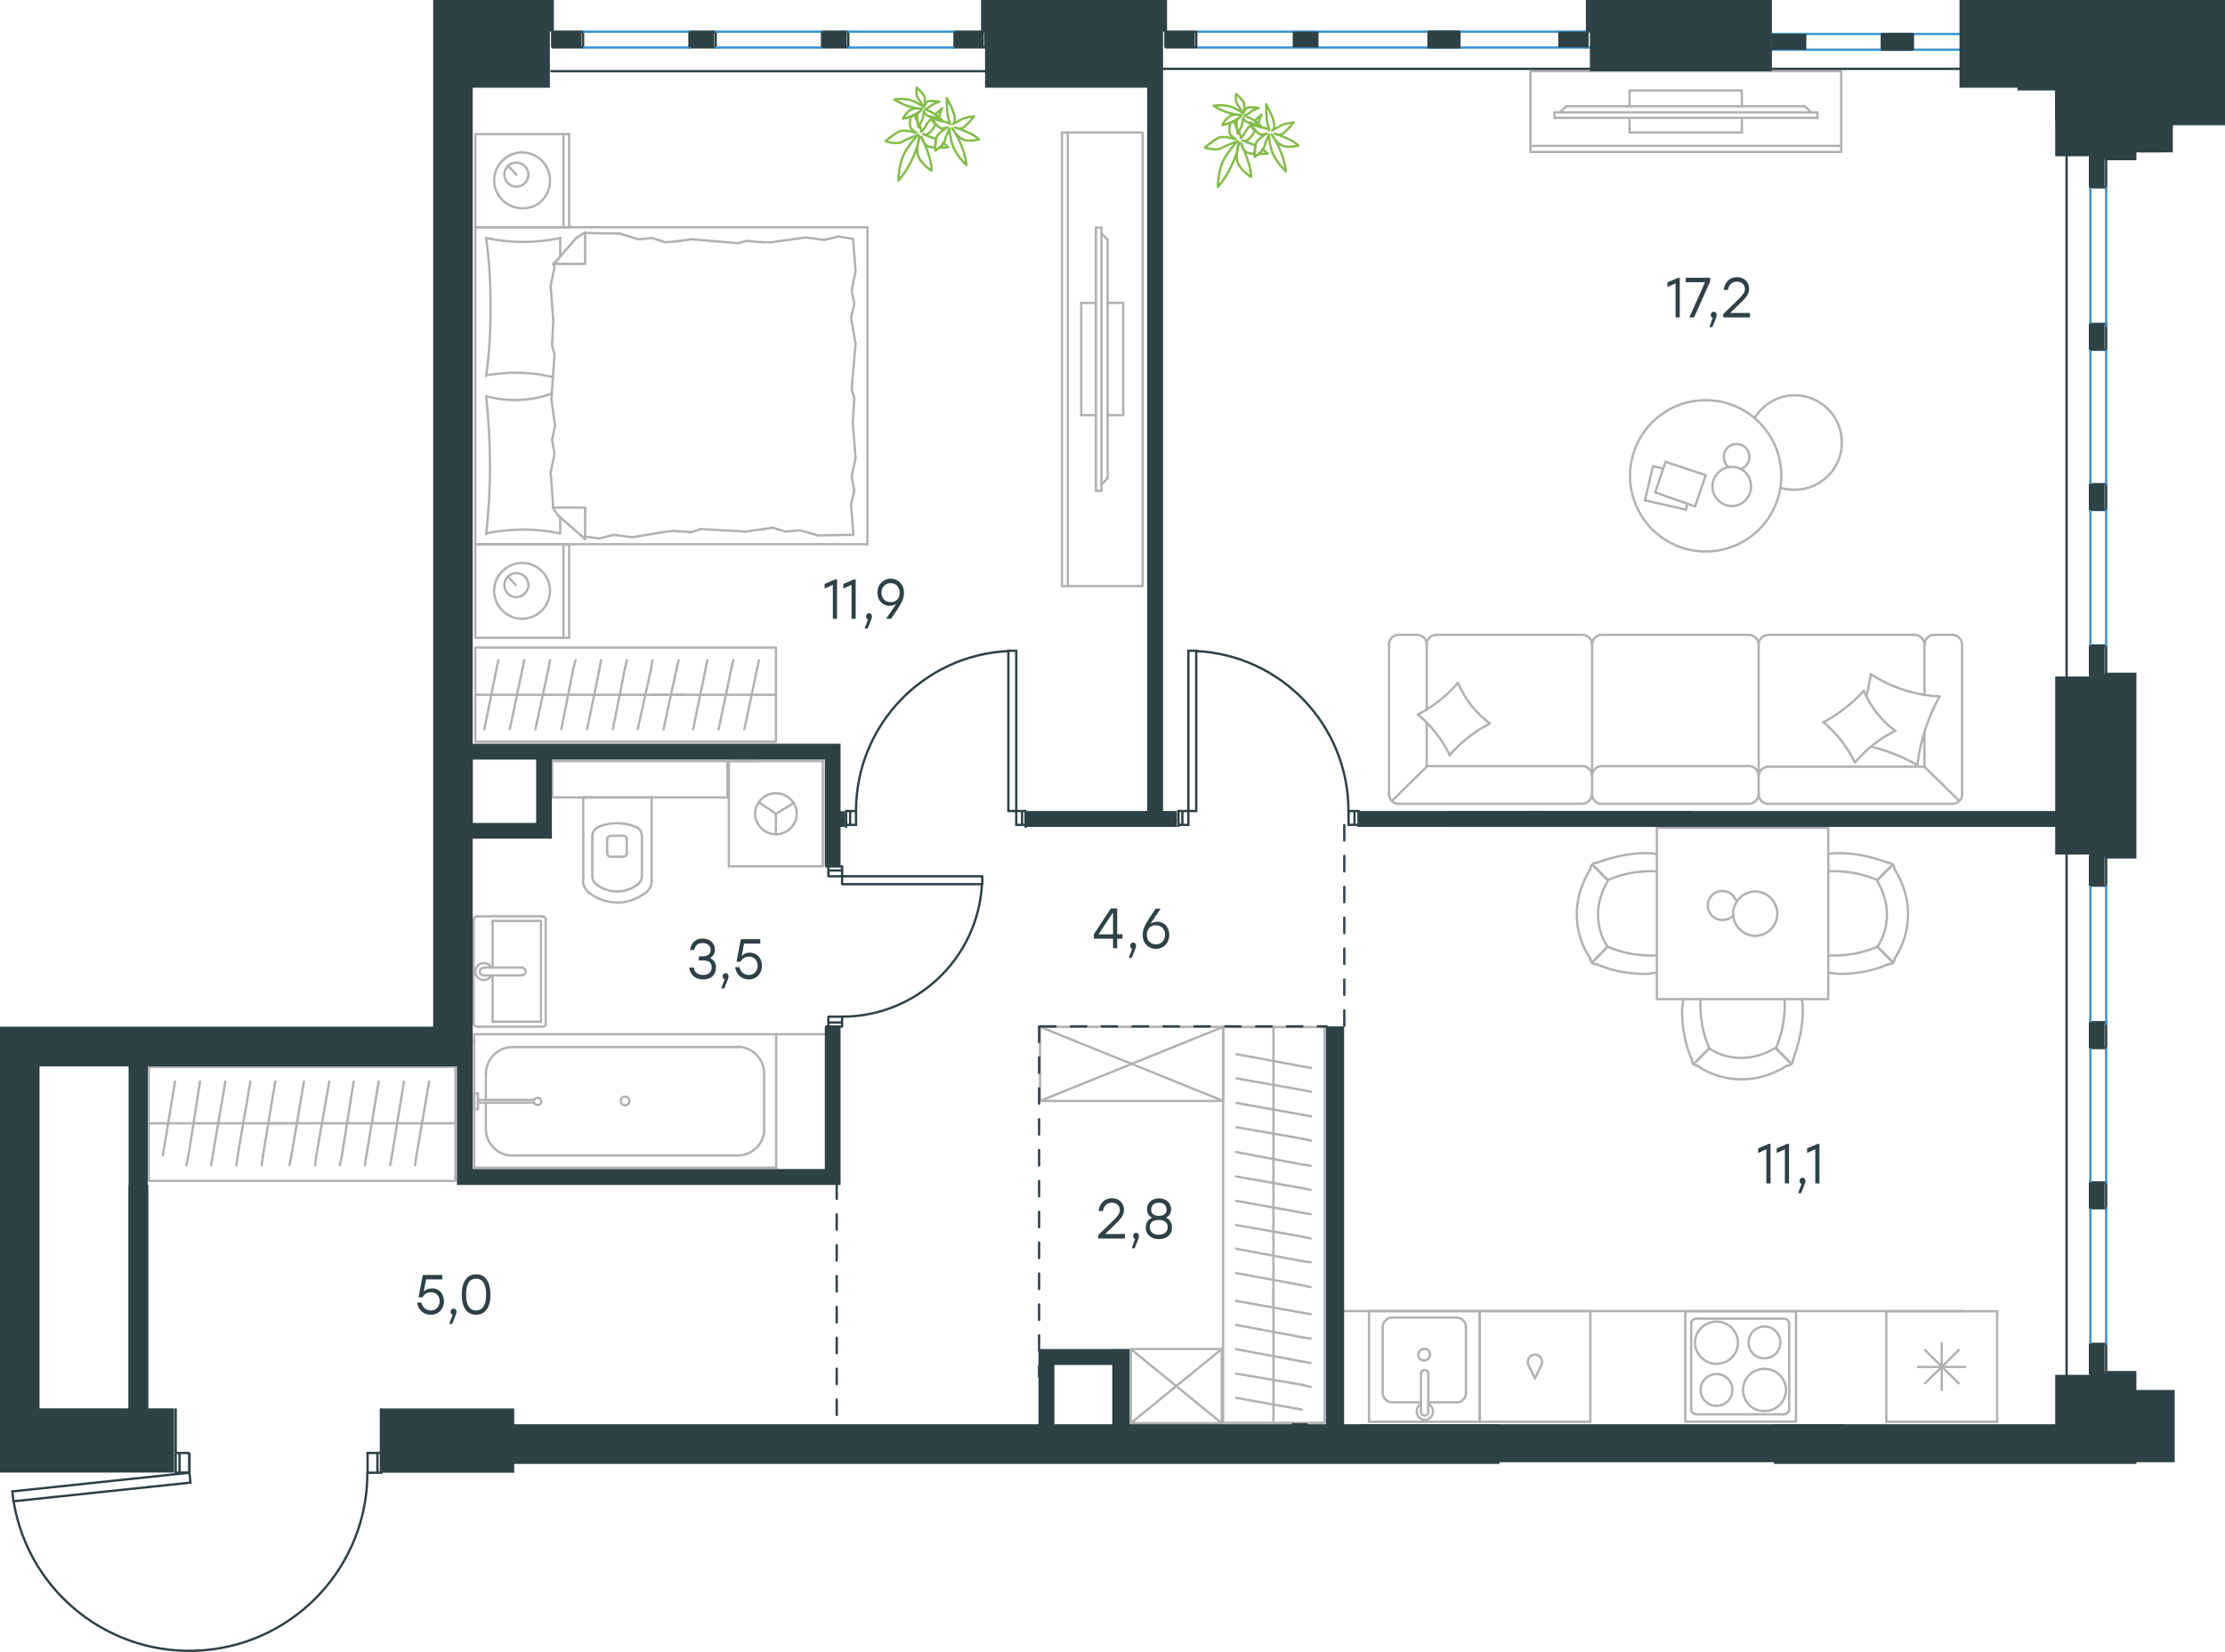 <?xml version="1.0" encoding="utf-8"?>
<!-- Generator: Adobe Illustrator 26.5.0, SVG Export Plug-In . SVG Version: 6.00 Build 0)  -->
<svg version="1.1" id="Слой_1" xmlns="http://www.w3.org/2000/svg" xmlns:xlink="http://www.w3.org/1999/xlink" x="0px" y="0px"
	 viewBox="0 0 1441.3 1070" style="enable-background:new 0 0 1441.3 1070;" xml:space="preserve">
<style type="text/css">
	.st0{fill:none;stroke:#3C93D0;stroke-width:1.5;stroke-linecap:round;stroke-linejoin:round;stroke-miterlimit:22.926;}
	.st1{fill:none;stroke:#2D4146;stroke-width:1.5;stroke-linecap:round;stroke-linejoin:round;stroke-miterlimit:22.926;}
	.st2{fill-rule:evenodd;clip-rule:evenodd;fill:#2D4146;}
	.st3{fill:none;stroke:#B2B1B0;stroke-width:1.5;stroke-linecap:round;stroke-linejoin:round;stroke-miterlimit:22.926;}
	.st4{fill:none;stroke:#84BC4A;stroke-width:1.5;stroke-linecap:round;stroke-linejoin:round;stroke-miterlimit:22.926;}
	.st5{fill:none;stroke:#2D4146;stroke-width:1.5;stroke-miterlimit:10;}
	.st6{enable-background:new    ;}
	.st7{fill:#2D4146;}
	
		.st8{fill:none;stroke:#2D4247;stroke-width:1.5;stroke-linecap:round;stroke-linejoin:round;stroke-miterlimit:22.926;stroke-dasharray:10;}
</style>
<path class="st0" d="M1371.7,22h-328.4 M1371.7,32.2h-328.4"/>
<rect x="1219.2" y="22" class="st1" width="19.7" height="10.2"/>
<rect x="1218.3" y="22" class="st2" width="21.5" height="10.2"/>
<g>
	<g>
		<line class="st3" x1="307.9" y1="147.2" x2="307.9" y2="86.9"/>
		<line class="st3" x1="368.7" y1="86.9" x2="368.7" y2="147.2"/>
		<line class="st3" x1="368.7" y1="147.2" x2="307.9" y2="147.2"/>
		<line class="st3" x1="307.9" y1="86.9" x2="368.7" y2="86.9"/>
		<line class="st3" x1="334.5" y1="113.1" x2="328.9" y2="107.3"/>
		<line class="st3" x1="365" y1="86.9" x2="365" y2="147.2"/>
		<path class="st3" d="M356.3,116.8c0-9.9-8.2-18.1-18.1-18.1s-18.1,8.2-18.1,18.1s8.2,18.1,18.1,18.1
			C348.5,135.3,356.3,127.1,356.3,116.8z"/>
		<path class="st3" d="M342.3,113.1c0-4.5-3.7-7.8-7.8-7.8c-4.5,0-7.8,3.7-7.8,7.8c0,4.5,3.7,7.8,7.8,7.8S342.3,117.6,342.3,113.1z"
			/>
		<line class="st3" x1="307.9" y1="352.5" x2="307.9" y2="147.2"/>
		<line class="st3" x1="362.9" y1="335.2" x2="362.9" y2="345.5"/>
		<line class="st3" x1="358.4" y1="170.9" x2="379" y2="170.9"/>
		<line class="st3" x1="362.9" y1="166.4" x2="358.4" y2="170.9"/>
		<line class="st3" x1="561.9" y1="352.5" x2="307.9" y2="352.5"/>
		<line class="st3" x1="379" y1="150.5" x2="379" y2="170.9"/>
		<line class="st3" x1="307.9" y1="147.2" x2="561.9" y2="147.2"/>
		<line class="st3" x1="379" y1="349.2" x2="361.7" y2="334"/>
		<line class="st3" x1="361.7" y1="334" x2="358" y2="328.8"/>
		<line class="st3" x1="362.9" y1="154.2" x2="362.9" y2="166"/>
		<line class="st3" x1="358.4" y1="328.8" x2="379" y2="328.8"/>
		<line class="st3" x1="358.4" y1="171.3" x2="373.2" y2="154.2"/>
		<line class="st3" x1="373.2" y1="154.2" x2="379" y2="150.5"/>
		<line class="st3" x1="379" y1="349.2" x2="379" y2="328.8"/>
		<line class="st3" x1="553.4" y1="257.8" x2="552.4" y2="273.7"/>
		<line class="st3" x1="551.3" y1="205.6" x2="554.2" y2="222.5"/>
		<line class="st3" x1="551.7" y1="187.8" x2="553.4" y2="196.8"/>
		<line class="st3" x1="553.4" y1="196.8" x2="551.3" y2="205.6"/>
		<line class="st3" x1="551.7" y1="252.1" x2="553.4" y2="257.8"/>
		<line class="st3" x1="554.2" y1="222.5" x2="551.7" y2="252.1"/>
		<line class="st3" x1="552.6" y1="154.6" x2="554.2" y2="175.8"/>
		<line class="st3" x1="554.2" y1="175.8" x2="551.7" y2="187.8"/>
		<line class="st3" x1="551.3" y1="326.6" x2="552.8" y2="346.4"/>
		<line class="st3" x1="551.7" y1="308.7" x2="553.4" y2="317.7"/>
		<line class="st3" x1="553.4" y1="317.7" x2="551.3" y2="326.6"/>
		<line class="st3" x1="552.4" y1="273.7" x2="554.2" y2="296.7"/>
		<line class="st3" x1="554.2" y1="296.7" x2="551.7" y2="308.7"/>
		<line class="st3" x1="561.9" y1="352.5" x2="561.9" y2="147.2"/>
		<path class="st3" d="M314.9,256.6c1.6,14.8,2.5,29.6,2.5,44.7c0,14.8-0.8,30-2.5,44.7"/>
		<path class="st3" d="M357.5,254.9c-8.2,2.9-15.4,4.2-24.2,4.2c-6.2,0-12.3-0.8-18.1-2.5"/>
		<path class="st3" d="M314.9,345.5c7.8-1.6,16-2.5,23.9-2.5c8.2,0,16,0.8,23.9,2.5"/>
		<path class="st3" d="M314.9,243c6.2-0.8,12.3-1.6,18.1-1.6c8.6,0,16.9,0.8,25.1,2.9"/>
		<line class="st3" x1="431" y1="156.9" x2="436.7" y2="156.5"/>
		<line class="st3" x1="413.5" y1="155" x2="422.4" y2="154.2"/>
		<line class="st3" x1="422.4" y1="154.2" x2="431" y2="156.9"/>
		<line class="st3" x1="379" y1="150.9" x2="401.6" y2="151.3"/>
		<line class="st3" x1="401.6" y1="151.3" x2="413.5" y2="155"/>
		<line class="st3" x1="483.5" y1="156.1" x2="494.6" y2="156.9"/>
		<line class="st3" x1="436.7" y1="156.5" x2="448.3" y2="155"/>
		<line class="st3" x1="477.9" y1="157.5" x2="483.5" y2="156.1"/>
		<line class="st3" x1="448.3" y1="155" x2="477.9" y2="157.5"/>
		<line class="st3" x1="494.6" y1="156.9" x2="499.6" y2="156.9"/>
		<line class="st3" x1="534.1" y1="155.4" x2="543.1" y2="153.2"/>
		<line class="st3" x1="543.1" y1="153.2" x2="552" y2="154.6"/>
		<line class="st3" x1="499.6" y1="156.9" x2="522.2" y2="153.8"/>
		<line class="st3" x1="522.2" y1="153.8" x2="534.1" y2="155.4"/>
		<line class="st3" x1="500.4" y1="341.8" x2="494.6" y2="342.7"/>
		<line class="st3" x1="518.1" y1="343.5" x2="509" y2="344.3"/>
		<line class="st3" x1="509" y1="344.3" x2="500.4" y2="341.8"/>
		<line class="st3" x1="552.8" y1="346.4" x2="530" y2="346.8"/>
		<line class="st3" x1="530" y1="346.8" x2="518.1" y2="343.5"/>
		<line class="st3" x1="447.9" y1="344.7" x2="436.7" y2="343.9"/>
		<line class="st3" x1="494.6" y1="342.7" x2="483.2" y2="344.3"/>
		<line class="st3" x1="453.6" y1="342.7" x2="447.9" y2="344.7"/>
		<line class="st3" x1="483.2" y1="344.3" x2="453.6" y2="342.7"/>
		<line class="st3" x1="436.7" y1="343.9" x2="431.8" y2="344.3"/>
		<line class="st3" x1="379.4" y1="347.6" x2="378.5" y2="347.6"/>
		<line class="st3" x1="397.5" y1="346.4" x2="388.4" y2="348.8"/>
		<line class="st3" x1="388.4" y1="348.8" x2="379.4" y2="347.6"/>
		<line class="st3" x1="431.8" y1="344.3" x2="409.4" y2="348"/>
		<line class="st3" x1="409.4" y1="348" x2="397.5" y2="346.4"/>
		<path class="st3" d="M314.9,154.2c2.1,14.8,2.9,29.6,2.9,44.7c0,14.8-0.8,30-2.9,44.7"/>
		<path class="st3" d="M362.9,154.2c-7.8,1.6-16,2.5-23.9,2.5c-8.2,0-16-0.8-23.9-2.5"/>
		<line class="st3" x1="357.6" y1="223.7" x2="358.4" y2="207.7"/>
		<line class="st3" x1="359.6" y1="275.8" x2="357.2" y2="258.9"/>
		<line class="st3" x1="359.2" y1="293.9" x2="357.6" y2="284.8"/>
		<line class="st3" x1="357.6" y1="284.8" x2="359.6" y2="275.8"/>
		<line class="st3" x1="359.2" y1="229.5" x2="357.6" y2="223.7"/>
		<line class="st3" x1="357.2" y1="258.9" x2="359.2" y2="229.5"/>
		<line class="st3" x1="358.4" y1="328.8" x2="356.7" y2="306.2"/>
		<line class="st3" x1="356.7" y1="306.2" x2="359.2" y2="293.9"/>
		<line class="st3" x1="359.2" y1="173" x2="358.8" y2="170.9"/>
		<line class="st3" x1="358.4" y1="207.7" x2="356.7" y2="185.3"/>
		<line class="st3" x1="356.7" y1="185.3" x2="359.2" y2="173"/>
		<line class="st3" x1="307.9" y1="413.1" x2="307.9" y2="352.5"/>
		<line class="st3" x1="368.7" y1="352.5" x2="368.7" y2="413.1"/>
		<line class="st3" x1="368.3" y1="413.1" x2="307.9" y2="413.1"/>
		<line class="st3" x1="307.9" y1="352.5" x2="368.3" y2="352.5"/>
		<line class="st3" x1="334.1" y1="379" x2="328.9" y2="373.4"/>
		<line class="st3" x1="365" y1="352.5" x2="365" y2="413.1"/>
		<path class="st3" d="M356.3,382.7c0-9.9-8.2-18.1-18.1-18.1s-18.1,8.2-18.1,18.1s8.2,18.1,18.1,18.1
			C348.1,400.8,356.3,392.6,356.3,382.7z"/>
		<path class="st3" d="M342.3,379c0-4.5-3.7-7.8-7.8-7.8c-4.5,0-7.8,3.7-7.8,7.8c0,4.5,3.7,7.8,7.8,7.8S342.3,383.1,342.3,379z"/>
	</g>
	<g>
		<line class="st3" x1="1293.7" y1="920.9" x2="1221.9" y2="920.9"/>
		<line class="st3" x1="1273" y1="885.4" x2="1242.4" y2="885.4"/>
		<line class="st3" x1="1247" y1="874.5" x2="1268.8" y2="896"/>
		<line class="st3" x1="1268.8" y1="874.5" x2="1247" y2="896"/>
		<line class="st3" x1="1257.8" y1="869.9" x2="1257.8" y2="900.3"/>
		<line class="st3" x1="1221.9" y1="920.9" x2="1221.9" y2="849.3"/>
		<line class="st3" x1="1293.7" y1="849.3" x2="1221.9" y2="849.3"/>
		<line class="st3" x1="1293.7" y1="920.9" x2="1293.7" y2="849.3"/>
	</g>
	<g>
		<rect x="886.8" y="849.2" class="st3" width="71.7" height="71.7"/>
		<line class="st3" x1="925.2" y1="914" x2="925.2" y2="889.8"/>
		<line class="st3" x1="901.6" y1="908.3" x2="920.5" y2="908.3"/>
		<line class="st3" x1="943.7" y1="853.4" x2="901.6" y2="853.4"/>
		<line class="st3" x1="925.2" y1="908.3" x2="943.7" y2="908.3"/>
		<line class="st3" x1="949.6" y1="902.3" x2="949.6" y2="859.5"/>
		<line class="st3" x1="920.5" y1="889.8" x2="920.5" y2="914"/>
		<line class="st3" x1="895.7" y1="859.5" x2="895.7" y2="902.3"/>
		<path class="st3" d="M920.5,889.8c0-1.5,0.9-2.5,2.4-2.5c1.3,0,2.4,1.1,2.4,2.5l0,0"/>
		<path class="st3" d="M901.6,908.3c-3.2,0-5.9-2.9-5.9-6.1"/>
		<path class="st3" d="M925.5,909.4c1.7,1.2,2.8,2.9,2.8,5c0,2.8-2.5,5.3-5.3,5.3c-2.9,0-5.3-2.5-5.3-5.3c0-2.2,1.1-4,2.8-5"/>
		<path class="st3" d="M943.7,853.4c3.2,0,5.9,2.9,5.9,6.1"/>
		<path class="st3" d="M949.6,902.3c0,3.3-2.8,6.1-5.9,6.1"/>
		<path class="st3" d="M895.7,859.5c0-3.3,2.8-6.1,5.9-6.1"/>
		<path class="st3" d="M925.2,914v0.4c0,1.5-0.9,2.5-2.4,2.5c-1.3,0-2.4-1.1-2.4-2.5V914"/>
		<path class="st3" d="M922.5,873.7c-2.1,0-3.8,1.7-3.8,3.8s1.7,3.8,3.8,3.8s3.8-1.7,3.8-3.8C926.3,875.3,925,873.6,922.5,873.7z"/>
	</g>
	<g>
		<path class="st3" d="M1143,879.8c5.7,0,10.3-4.6,10.3-10.3s-4.6-10.3-10.3-10.3c-5.7,0-10.3,4.6-10.3,10.3
			S1136.9,879.8,1143,879.8z"/>
		<path class="st3" d="M1111.9,883.4c7.4,0,13.9-5.9,13.9-13.7c0-7.4-6.1-13.7-13.9-13.7c-7.4,0-13.9,5.9-13.9,13.7
			C1098,877,1104.3,883.4,1111.9,883.4z"/>
		<path class="st3" d="M1111.9,910.6c5.7,0,10.3-4.6,10.3-10.3s-4.6-10.3-10.3-10.3c-5.7,0-10.3,4.6-10.3,10.3
			C1101.6,905.9,1106.2,910.6,1111.9,910.6z"/>
		<path class="st3" d="M1143,914c7.4,0,13.9-5.9,13.9-13.7c0-7.4-6.1-13.7-13.9-13.7c-7.4,0-13.9,5.9-13.9,13.7
			C1129.2,908.1,1135.2,914,1143,914z"/>
		<line class="st3" x1="1099.1" y1="854.1" x2="1155.4" y2="854.1"/>
		<line class="st3" x1="1095.5" y1="912.9" x2="1095.5" y2="857.2"/>
		<line class="st3" x1="1155.4" y1="916.1" x2="1099.1" y2="916.1"/>
		<line class="st3" x1="1159" y1="857.2" x2="1159" y2="912.9"/>
		<path class="st3" d="M1099.1,916.1L1099.1,916.1c-2.1,0-3.6-1.5-3.6-3.2"/>
		<path class="st3" d="M1155.4,854.1L1155.4,854.1c2.1,0,3.6,1.5,3.6,3.2"/>
		<path class="st3" d="M1095.5,857.2L1095.5,857.2c0-1.7,1.7-3.2,3.6-3.2"/>
		<path class="st3" d="M1159,912.9L1159,912.9c0,1.7-1.7,3.2-3.6,3.2"/>
		<rect x="1091.7" y="849.3" class="st3" width="71.7" height="71.5"/>
	</g>
	<g>
		<rect x="958.5" y="849.2" class="st3" width="71.7" height="71.7"/>
		<g>
			<line class="st3" x1="990.1" y1="884.2" x2="994.3" y2="892.8"/>
			<line class="st3" x1="994.3" y1="892.8" x2="998.4" y2="884.2"/>
			<path class="st3" d="M994.3,877.4c2.5,0,4.6,2.1,4.6,4.6c0,0.7,0,1.5-0.4,2.1"/>
			<path class="st3" d="M994.3,877.4c-2.5,0-4.6,2.1-4.6,4.6c0,0.7,0,1.5,0.4,2.1"/>
		</g>
	</g>
	<line class="st3" x1="1272.3" y1="849.2" x2="870.5" y2="849.2"/>
	<g>
		<g>
			<rect x="1073.3" y="536.1" class="st3" width="111" height="111.1"/>
			<path class="st3" d="M1041.4,613.2c-4.4-6.2-6.2-13.7-6.2-21.2s2.5-15,6.2-21.2"/>
			<path class="st3" d="M1073.3,630.1c-2.5,0-5,0.7-7.5,0.7c-10.7,0-21.2-1.8-31.3-6.2"/>
			<path class="st3" d="M1034.5,558.8c10-3.7,20.6-6.2,31.3-6.2c2.5,0,5,0,7.5,0.7"/>
			<path class="st3" d="M1073.3,618.9c-1.2,0-2.5,0-3.7,0c-9.4,0-19.4-1.8-28.1-5.7"/>
			<path class="st3" d="M1041.4,570c8.7-3.7,18.1-5.7,28.1-5.7c1.2,0,2.5,0,3.7,0"/>
			<path class="st3" d="M1030.1,620.7c-5.7-8.2-8.7-18.2-8.7-28.8c0-10,3.2-20.1,8.7-28.8"/>
			<line class="st3" x1="1041.4" y1="613.2" x2="1031.5" y2="623.2"/>
			<line class="st3" x1="1041.4" y1="570" x2="1031.5" y2="560"/>
			<line class="st3" x1="1041.4" y1="613.2" x2="1031.5" y2="623.2"/>
			<line class="st3" x1="1041.4" y1="570" x2="1031.5" y2="560"/>
			<path class="st3" d="M1030.1,563.2c0-2.5,1.8-4.4,4.4-4.4"/>
			<path class="st3" d="M1034.5,624.4c-2.5,0.5-4.4-1.2-4.4-3.7"/>
			<path class="st3" d="M1216.1,613.2c4.4-6.2,6.2-13.7,6.2-21.2s-2.5-15-6.2-21.2"/>
			<path class="st3" d="M1184.3,630.1c2.5,0,5,0.7,7.5,0.7c10.7,0,21.2-1.8,31.3-6.2"/>
			<path class="st3" d="M1223,558.8c-10-3.7-20.6-6.2-31.3-6.2c-2.5,0-5,0-7.5,0.7"/>
			<path class="st3" d="M1184.3,618.9c1.2,0,2.5,0,3.7,0c9.4,0,19.4-1.8,28.1-5.7"/>
			<path class="st3" d="M1216.1,570c-8.7-3.7-18.1-5.7-28.1-5.7c-1.2,0-2.5,0-3.7,0"/>
			<path class="st3" d="M1227.3,620.7c5.7-8.2,8.7-18.2,8.7-28.8c0-10-3.2-20.1-8.7-28.8"/>
			<line class="st3" x1="1216.1" y1="613.2" x2="1226.1" y2="623.2"/>
			<line class="st3" x1="1216.1" y1="570" x2="1226.1" y2="560"/>
			<line class="st3" x1="1216.1" y1="613.2" x2="1226.1" y2="623.2"/>
			<line class="st3" x1="1216.1" y1="570" x2="1226.1" y2="560"/>
			<path class="st3" d="M1227.3,563.2c0-2.5-1.8-4.4-4.4-4.4"/>
			<path class="st3" d="M1223,624.4c2.5,0.5,4.4-1.2,4.4-3.7"/>
			<path class="st3" d="M1107.2,679c6.2,4.4,13.7,6.2,21.2,6.2s15-2.5,21.2-6.2"/>
			<path class="st3" d="M1090.3,647.1c0,2.5-0.7,5-0.7,7.5c0,10.7,1.8,21.2,6.2,31.3"/>
			<path class="st3" d="M1161.6,685.9c3.7-10,6.2-20.6,6.2-31.3c0-2.5,0-5-0.7-7.5"/>
			<path class="st3" d="M1101.5,647.1c0,1.2,0,2.5,0,3.7c0,9.4,1.8,19.4,5.7,28.1"/>
			<path class="st3" d="M1150.4,679c3.7-8.7,5.7-18.2,5.7-28.1c0-1.2,0-2.5,0-3.7"/>
			<path class="st3" d="M1099.7,690.4c8.2,5.7,18.1,8.7,28.8,8.7c10,0,20.1-3.2,28.8-8.7"/>
			<line class="st3" x1="1107.2" y1="679" x2="1097.2" y2="689.1"/>
			<line class="st3" x1="1150.4" y1="679" x2="1160.4" y2="689.1"/>
			<line class="st3" x1="1107.2" y1="679" x2="1097.2" y2="689.1"/>
			<line class="st3" x1="1150.4" y1="679" x2="1160.4" y2="689.1"/>
			<path class="st3" d="M1157.2,690.4c2.5,0,4.4-1.8,4.4-4.4"/>
			<path class="st3" d="M1096,685.9c-0.5,2.5,1.2,4.4,3.7,4.4"/>
			<path class="st3" d="M1151.3,591.8c0-7.7-6.6-14.4-14.3-14.4s-14.3,6.6-14.3,14.4c0,7.7,6.6,14.4,14.3,14.4
				C1145,606.1,1151.3,599.5,1151.3,591.8z"/>
			<path class="st3" d="M1122.7,593.1c-1.7,1.7-4.2,2.8-7,2.8c-5.3,0-9.4-4.2-9.4-9.4c0-5.3,4.2-9.4,9.4-9.4c4.2,0,7.7,2.8,9.1,6.6"
				/>
		</g>
	</g>
	<g>
		<line class="st3" x1="1065.6" y1="324.1" x2="1070.7" y2="302"/>
		<line class="st3" x1="1070.7" y1="302" x2="1077.4" y2="303.5"/>
		<line class="st3" x1="1093" y1="326.2" x2="1092.2" y2="330.1"/>
		<line class="st3" x1="1092.2" y1="330.1" x2="1065.6" y2="324.1"/>
		<line class="st3" x1="1072.2" y1="318.9" x2="1078.9" y2="299.1"/>
		<line class="st3" x1="1078.9" y1="299.1" x2="1104.9" y2="307.8"/>
		<line class="st3" x1="1104.9" y1="307.8" x2="1098" y2="328"/>
		<line class="st3" x1="1098" y1="328" x2="1072.2" y2="318.9"/>
		<ellipse class="st3" cx="1104.9" cy="308.2" rx="49" ry="49"/>
		<path class="st3" d="M1121.8,302.4c-6.9,0-12.5,5.8-12.5,12.7s5.8,12.7,12.5,12.7c6.9,0,12.5-5.8,12.5-12.7
			C1134.3,307.8,1128.9,302.4,1121.8,302.4z"/>
		<path class="st3" d="M1119.5,302.4c-1.8-1.5-2.9-4-2.9-6.5c0-4.6,3.6-8.3,8.3-8.3c4.6,0,8.3,3.6,8.3,8.3c0,3.6-2.1,6.5-5.4,7.9"/>
		<path class="st3" d="M1136.6,270.8c5.4-9,15.4-14.8,25.9-14.8c16.9,0,30.6,13.7,30.6,30.6s-13.7,30.6-30.6,30.6
			c-3,0-5.9-0.3-9-1.2"/>
	</g>
	<g>
		<line class="st3" x1="422.1" y1="516.5" x2="377.4" y2="516.5"/>
		<g>
			<line class="st3" x1="377.8" y1="516.5" x2="377.8" y2="570.1"/>
			<line class="st3" x1="415.8" y1="567.2" x2="415.8" y2="541.9"/>
			<line class="st3" x1="383.7" y1="541.9" x2="383.7" y2="567.2"/>
			<line class="st3" x1="406" y1="552.6" x2="406" y2="543.3"/>
			<line class="st3" x1="393.3" y1="543.3" x2="393.3" y2="552.6"/>
			<line class="st3" x1="403.6" y1="541.3" x2="395.9" y2="541.3"/>
			<line class="st3" x1="422.1" y1="570.1" x2="422.1" y2="516.5"/>
			<line class="st3" x1="395.9" y1="554.9" x2="403.6" y2="554.9"/>
			<path class="st3" d="M399.7,584.6c0.5,0,0.5,0,0.5,0c6.3,0,12.7-2.5,18.1-6.3"/>
			<path class="st3" d="M406,543.7c0-1.5-0.9-2.4-2.4-2.4"/>
			<path class="st3" d="M415.8,541.9c0-2.4-0.9-4.4-2.9-5.8"/>
			<path class="st3" d="M403.6,554.9c1.5,0,2.4-0.9,2.4-2.4"/>
			<path class="st3" d="M399.7,577.4c4.9,0,9.2-1.5,13.2-4.4"/>
			<path class="st3" d="M393.5,552.6c0,1.5,0.9,2.4,2.4,2.4"/>
			<path class="st3" d="M395.7,541.5c-1.5,0-2.4,0.9-2.4,2.4"/>
			<path class="st3" d="M386.6,536.1c-2,1.5-2.9,3.4-2.9,5.8"/>
			<path class="st3" d="M413,536.1c-4.5-2-8.7-2.9-13.2-2.9s-9.2,0.9-13.2,2.9"/>
			<path class="st3" d="M383.7,567.2c0,2.4,0.9,4.4,2.9,5.8"/>
			<path class="st3" d="M381.6,578.3c5.3,4,11.6,6.3,18.5,6.3l0,0"/>
			<path class="st3" d="M418.2,578.4c2.5-2,4-4.9,4-8.3"/>
			<path class="st3" d="M377.6,570c0,3.4,1.6,6.3,4,8.3"/>
			<path class="st3" d="M386.5,573c4,2.9,8.3,4.4,13.2,4.4l0,0"/>
			<path class="st3" d="M412.9,573c2-1.5,2.9-3.4,2.9-5.8"/>
		</g>
		<rect x="357.7" y="493" class="st3" width="113.5" height="23.5"/>
	</g>
	<g>
		<line class="st3" x1="319.1" y1="596.5" x2="350.4" y2="596.5"/>
		<line class="st3" x1="319.1" y1="626.7" x2="319.1" y2="596.5"/>
		<line class="st3" x1="319.1" y1="661.8" x2="319.1" y2="631.8"/>
		<line class="st3" x1="350.4" y1="596.5" x2="350.4" y2="661.8"/>
		<line class="st3" x1="350.4" y1="661.8" x2="319.1" y2="661.8"/>
		<line class="st3" x1="306.8" y1="595.6" x2="306.8" y2="662.9"/>
		<line class="st3" x1="309.3" y1="665" x2="351.2" y2="665"/>
		<line class="st3" x1="353.5" y1="662.9" x2="353.5" y2="595.6"/>
		<line class="st3" x1="351.2" y1="593.5" x2="309.3" y2="593.5"/>
		<path class="st3" d="M353.5,595.6c0-1.3-0.9-2.1-2.4-2.1"/>
		<path class="st3" d="M351.2,665c1.5,0,2.4-0.8,2.4-2.1"/>
		<path class="st3" d="M306.9,662.9c0,1.3,0.9,2.1,2.4,2.1"/>
		<path class="st3" d="M309.2,593.5c-1.5,0-2.4,1.3-2.4,2.1"/>
		<line class="st3" x1="313.7" y1="631.8" x2="338" y2="631.8"/>
		<line class="st3" x1="338" y1="626.7" x2="313.7" y2="626.7"/>
		<path class="st3" d="M338,626.7L338,626.7c1.5,0,2.5,1.2,2.5,2.5c0,1.5-1.1,2.5-2.5,2.5l0,0"/>
		<path class="st3" d="M318.3,631.8c-0.9,1.8-2.8,3-4.9,3c-3,0-5.5-2.5-5.5-5.5s2.5-5.5,5.5-5.5c2.1,0,4,1.2,4.9,3"/>
		<path class="st3" d="M313.7,631.8c-0.1,0-0.3,0-0.4,0c-1.3,0-2.5-1.1-2.5-2.5c0-1.5,1.1-2.5,2.5-2.5c0.1,0,0.3,0,0.4,0"/>
	</g>
	<g>
		<line class="st3" x1="314.7" y1="711.8" x2="314.7" y2="695.2"/>
		<line class="st3" x1="314.7" y1="731.3" x2="314.7" y2="714.2"/>
		<line class="st3" x1="331.8" y1="678.2" x2="478.1" y2="678.2"/>
		<line class="st3" x1="495" y1="695.2" x2="495" y2="731.3"/>
		<line class="st3" x1="502.8" y1="756.3" x2="307.2" y2="756.3"/>
		<line class="st3" x1="502.8" y1="669.9" x2="502.8" y2="756.3"/>
		<line class="st3" x1="478.1" y1="748.4" x2="331.8" y2="748.4"/>
		<line class="st3" x1="307.2" y1="669.9" x2="502.8" y2="669.9"/>
		<line class="st3" x1="307.2" y1="756.3" x2="307.2" y2="669.9"/>
		<path class="st3" d="M495,695.2c0-9.2-7.8-17.2-17-17.2"/>
		<path class="st3" d="M314.7,731.3c0,9.2,7.8,17.2,17,17.2"/>
		<path class="st3" d="M478.1,748.4c9.2,0,17-7.8,17-17.2"/>
		<path class="st3" d="M331.8,678.2c-9.2,0-17,7.8-17,17.2"/>
		<line class="st3" x1="307.2" y1="674.9" x2="307.2" y2="672.7"/>
		<line class="st3" x1="309.6" y1="712.4" x2="346" y2="712.4"/>
		<line class="st3" x1="346" y1="714.2" x2="309.6" y2="714.2"/>
		<line class="st3" x1="307.2" y1="718.4" x2="307.2" y2="708.2"/>
		<line class="st3" x1="307.2" y1="708.2" x2="309.6" y2="708.2"/>
		<line class="st3" x1="309.6" y1="708.2" x2="309.6" y2="718.4"/>
		<line class="st3" x1="309.6" y1="718.4" x2="307.2" y2="718.4"/>
		<path class="st3" d="M346,714.4c0.5,0.9,1.5,1.3,2.3,1.3c1.5,0,2.3-0.9,2.3-2.3s-1-2.3-2.3-2.3c-1,0-1.8,0.5-2.3,1.3"/>
		<path class="st3" d="M402.1,713.1c0,1.5,1.2,2.8,2.8,2.8c1.5,0,2.8-1.2,2.8-2.8c0-1.5-1.2-2.8-2.8-2.8
			C403,710.3,402.1,711.7,402.1,713.1z"/>
	</g>
	<g>
		<line class="st3" x1="472.1" y1="561.1" x2="533" y2="561.1"/>
		<g>
			<line class="st3" x1="533" y1="493" x2="533" y2="561.1"/>
			<line class="st3" x1="490.4" y1="493" x2="472.1" y2="493"/>
			<line class="st3" x1="533" y1="493" x2="472.1" y2="493"/>
			<line class="st3" x1="502.6" y1="527.1" x2="491.6" y2="519.7"/>
			<line class="st3" x1="502.6" y1="527.1" x2="502.6" y2="540.4"/>
			<line class="st3" x1="502.6" y1="527.1" x2="514" y2="520.2"/>
			<path class="st3" d="M502.6,540.4c7.4,0,13.5-6.1,13.5-13.3c0-7.4-6.1-13.3-13.5-13.3s-13.5,6.1-13.5,13.3
				C489.2,534.1,495.2,540.4,502.6,540.4z"/>
			<line class="st3" x1="472.1" y1="493" x2="472.1" y2="561.1"/>
		</g>
	</g>
	<g>
		<line class="st3" x1="824.9" y1="921.8" x2="824.9" y2="835.2"/>
		<line class="st3" x1="849" y1="851.2" x2="843.2" y2="850.2"/>
		<line class="st3" x1="843.2" y1="850.2" x2="800.7" y2="842.6"/>
		<line class="st3" x1="849" y1="867" x2="843.2" y2="866.1"/>
		<line class="st3" x1="843.2" y1="866.1" x2="800.7" y2="858.2"/>
		<line class="st3" x1="849" y1="882.8" x2="843.2" y2="881.8"/>
		<line class="st3" x1="843.2" y1="881.8" x2="800.7" y2="873.9"/>
		<line class="st3" x1="849" y1="898.3" x2="843.2" y2="896.9"/>
		<line class="st3" x1="843.2" y1="896.9" x2="800.7" y2="889.7"/>
		<line class="st3" x1="843.2" y1="913" x2="800.7" y2="905.4"/>
		<rect x="792.3" y="665.2" class="st3" width="65.7" height="256.4"/>
		<line class="st3" x1="824.9" y1="845.5" x2="824.9" y2="665.1"/>
		<g>
			<line class="st3" x1="849" y1="755.1" x2="843.2" y2="754.2"/>
			<line class="st3" x1="843.2" y1="754.2" x2="800.7" y2="746.2"/>
			<line class="st3" x1="849" y1="770.7" x2="843.2" y2="769.5"/>
			<line class="st3" x1="843.2" y1="769.5" x2="800.7" y2="762"/>
			<line class="st3" x1="849" y1="786.5" x2="843.2" y2="785.4"/>
			<line class="st3" x1="843.2" y1="785.4" x2="800.7" y2="777.8"/>
			<line class="st3" x1="849" y1="802.2" x2="843.2" y2="800.9"/>
			<line class="st3" x1="843.2" y1="800.9" x2="800.7" y2="793.5"/>
		</g>
		<line class="st3" x1="849" y1="817.6" x2="843.2" y2="816.8"/>
		<line class="st3" x1="843.2" y1="816.8" x2="800.7" y2="808.8"/>
		<line class="st3" x1="843.2" y1="832.4" x2="800.7" y2="824.6"/>
		<line class="st3" x1="849" y1="833.7" x2="843.2" y2="832.4"/>
		<g>
			<line class="st3" x1="849.3" y1="691.7" x2="843.5" y2="690.7"/>
			<line class="st3" x1="843.5" y1="690.7" x2="801" y2="682.8"/>
			<line class="st3" x1="849.3" y1="707.2" x2="843.5" y2="706"/>
			<line class="st3" x1="843.5" y1="706" x2="801" y2="698.5"/>
			<line class="st3" x1="849.3" y1="723.1" x2="843.5" y2="722"/>
			<line class="st3" x1="843.5" y1="722" x2="801" y2="714.4"/>
			<line class="st3" x1="849.3" y1="738.8" x2="843.5" y2="737.5"/>
			<line class="st3" x1="843.5" y1="737.5" x2="801" y2="730.1"/>
		</g>
	</g>
	<g>
		<g>
			<line class="st3" x1="991.4" y1="94.5" x2="1192.7" y2="94.5"/>
			<polyline class="st3" points="1192.7,98.4 1192.7,46.1 991.4,46.1 991.4,98.4 			"/>
			<line class="st3" x1="991.4" y1="98.4" x2="1192.7" y2="98.4"/>
		</g>
		<g>
			<polyline class="st3" points="1128.3,68.8 1128.3,58.6 1055.6,58.6 1055.6,68.8 			"/>
			<line class="st3" x1="1055.6" y1="76.3" x2="1055.6" y2="85.8"/>
			<line class="st3" x1="1055.6" y1="85.8" x2="1128.3" y2="85.8"/>
			<line class="st3" x1="1128.3" y1="85.8" x2="1128.3" y2="76.3"/>
			<line class="st3" x1="1006.9" y1="76.3" x2="1006.9" y2="72.8"/>
			<line class="st3" x1="1169.1" y1="68.8" x2="1173.3" y2="72.8"/>
			<line class="st3" x1="1010.4" y1="72.8" x2="1014.6" y2="68.8"/>
			<line class="st3" x1="1177.3" y1="72.8" x2="1006.9" y2="72.8"/>
			<line class="st3" x1="1006.9" y1="76.3" x2="1177.3" y2="76.3"/>
			<line class="st3" x1="1177.3" y1="76.3" x2="1177.3" y2="72.8"/>
			<line class="st3" x1="1014.6" y1="68.8" x2="1169.1" y2="68.8"/>
		</g>
	</g>
	<g>
		<line class="st3" x1="1271" y1="514.6" x2="1271" y2="417.3"/>
		<line class="st3" x1="1133.1" y1="411.2" x2="1037.4" y2="411.2"/>
		<line class="st3" x1="1025.1" y1="411.2" x2="930.2" y2="411.2"/>
		<line class="st3" x1="905.8" y1="520.6" x2="1025.1" y2="520.6"/>
		<line class="st3" x1="1265" y1="411.2" x2="1252.8" y2="411.2"/>
		<line class="st3" x1="1246.6" y1="417.3" x2="1246.6" y2="450"/>
		<line class="st3" x1="1246.6" y1="496.6" x2="1145.3" y2="496.6"/>
		<line class="st3" x1="924.2" y1="496.6" x2="924.2" y2="468.3"/>
		<line class="st3" x1="918.1" y1="411.2" x2="905.8" y2="411.2"/>
		<line class="st3" x1="899.8" y1="417.3" x2="899.8" y2="514.6"/>
		<line class="st3" x1="1268.9" y1="518.5" x2="1246.6" y2="496.6"/>
		<line class="st3" x1="924.2" y1="496.6" x2="901.6" y2="518.8"/>
		<line class="st3" x1="1139.2" y1="502.3" x2="1139.2" y2="514.6"/>
		<line class="st3" x1="1031.3" y1="417.3" x2="1031.3" y2="502.3"/>
		<line class="st3" x1="1139.2" y1="417.3" x2="1139.2" y2="502.3"/>
		<line class="st3" x1="1031.3" y1="502.3" x2="1031.3" y2="514.6"/>
		<line class="st3" x1="1240.5" y1="411.2" x2="1145.3" y2="411.2"/>
		<line class="st3" x1="1145.3" y1="520.6" x2="1265" y2="520.6"/>
		<line class="st3" x1="1133.1" y1="496.2" x2="1037.4" y2="496.2"/>
		<line class="st3" x1="1037.4" y1="520.6" x2="1133.1" y2="520.6"/>
		<line class="st3" x1="1025.1" y1="496.2" x2="924.2" y2="496.2"/>
		<line class="st3" x1="924.2" y1="459.7" x2="924.2" y2="417.3"/>
		<line class="st3" x1="1246.6" y1="474.3" x2="1246.6" y2="496.6"/>
		<path class="st3" d="M1265,520.6c3.2,0,6.1-2.9,6.1-6.1"/>
		<path class="st3" d="M899.8,514.6c0,3.2,2.9,6.1,6.1,6.1"/>
		<path class="st3" d="M930.2,411.2c-3.2,0-6.1,2.9-6.1,6.1"/>
		<path class="st3" d="M1271,417.3c0-3.2-2.9-6.1-6.1-6.1"/>
		<path class="st3" d="M1252.8,411.2c-3.2,0-6.1,2.9-6.1,6.1"/>
		<path class="st3" d="M1246.6,417.3c0-3.2-2.9-6.1-6.1-6.1"/>
		<path class="st3" d="M1037.4,411.2c-3.2,0-6.1,2.9-6.1,6.1"/>
		<path class="st3" d="M1139.2,417.3c0-3.2-2.9-6.1-6.1-6.1"/>
		<path class="st3" d="M1145.3,411.2c-3.2,0-6.1,2.9-6.1,6.1"/>
		<path class="st3" d="M924.2,417.3c0-3.2-2.9-6.1-6.1-6.1"/>
		<path class="st3" d="M905.8,411.2c-3.2,0-6.1,2.9-6.1,6.1"/>
		<path class="st3" d="M1145.3,496.6c-3.2,0-6.1,2.9-6.1,6.1"/>
		<path class="st3" d="M1139.2,514.6c0,3.2,2.9,6.1,6.1,6.1"/>
		<path class="st3" d="M1139.2,502.3c0-3.2-2.9-6.1-6.1-6.1"/>
		<path class="st3" d="M1133.1,520.6c3.2,0,6.1-2.9,6.1-6.1"/>
		<path class="st3" d="M1037.4,496.2c-3.2,0-6.1,3-6.1,6.5"/>
		<path class="st3" d="M1031.3,514.6c0,3.2,2.9,6.1,6.1,6.1"/>
		<path class="st3" d="M1031.3,502.3c0-3.2-2.9-6.1-6.1-6.1"/>
		<path class="st3" d="M1025.1,520.6c3.2,0,6.1-2.9,6.1-6.1"/>
		<path class="st3" d="M918.4,462.8c10-5,18.6-12.1,26.1-20.5"/>
		<path class="st3" d="M944.5,442.4c4.4,10.4,11.5,19.4,20.5,26.1"/>
		<path class="st3" d="M965,468.7c-10,5-18.6,12.1-26.1,20.5"/>
		<path class="st3" d="M939.2,489.1c-5-10-11.9-19-20.5-26.1"/>
		<path class="st3" d="M1181.2,467.9c9.6-5.4,18.6-12.1,26.1-20.5"/>
		<path class="st3" d="M1207.3,447.4c4.4,10.4,11.5,19.4,20.5,26.1"/>
		<path class="st3" d="M1227.7,473.3c-10,5-18.6,11.9-26.1,20.5"/>
		<path class="st3" d="M1201.5,493.7c-5-10-11.9-19-20.5-26.1"/>
		<path class="st3" d="M1209,451.1c1.1-4.6,2.1-9.6,2.9-14.4"/>
		<path class="st3" d="M1211.9,436.7c13.2,8.6,28.6,13.6,44.5,14.4"/>
		<path class="st3" d="M1256.4,451.1c-7.5,13.6-12.5,28.6-14.4,44.5"/>
		<path class="st3" d="M1242,495.6c-9.4-5.4-19.4-9.4-29.7-11.9"/>
		<path class="st3" d="M1031.3,417.3c0-3.2-2.9-6.1-6.1-6.1"/>
	</g>
	<g>
		<line class="st3" x1="502.6" y1="450" x2="423" y2="450"/>
		<line class="st3" x1="458.2" y1="427.6" x2="457.1" y2="433"/>
		<line class="st3" x1="457.1" y1="433" x2="449" y2="472.4"/>
		<line class="st3" x1="475" y1="427.6" x2="473.8" y2="433"/>
		<line class="st3" x1="473.8" y1="433" x2="465.5" y2="472.4"/>
		<line class="st3" x1="491.6" y1="427.6" x2="490.5" y2="433"/>
		<line class="st3" x1="490.5" y1="433" x2="482.2" y2="472.4"/>
		<rect x="307.9" y="419.4" class="st3" width="194.7" height="61"/>
		<line class="st3" x1="443.3" y1="450" x2="308" y2="450"/>
		<line class="st3" x1="322.8" y1="427.6" x2="321.7" y2="433"/>
		<line class="st3" x1="321.7" y1="433" x2="313.7" y2="472.4"/>
		<line class="st3" x1="339.5" y1="427.6" x2="338.5" y2="433"/>
		<line class="st3" x1="338.5" y1="433" x2="330.2" y2="472.4"/>
		<line class="st3" x1="356.3" y1="427.6" x2="355.3" y2="433"/>
		<line class="st3" x1="355.3" y1="433" x2="346.8" y2="472.4"/>
		<line class="st3" x1="372.8" y1="427.6" x2="371.4" y2="433"/>
		<line class="st3" x1="371.4" y1="433" x2="363.6" y2="472.4"/>
		<line class="st3" x1="389.3" y1="427.6" x2="388.4" y2="433"/>
		<line class="st3" x1="388.4" y1="433" x2="380.3" y2="472.4"/>
		<line class="st3" x1="406.1" y1="427.6" x2="404.8" y2="433"/>
		<line class="st3" x1="404.8" y1="433" x2="397" y2="472.4"/>
		<line class="st3" x1="422.6" y1="427.6" x2="421.8" y2="433"/>
		<line class="st3" x1="421.8" y1="433" x2="413.1" y2="472.4"/>
		<line class="st3" x1="438.3" y1="433" x2="429.8" y2="472.4"/>
		<line class="st3" x1="439.6" y1="427.6" x2="438.3" y2="433"/>
	</g>
	<g>
		<g>
			<line class="st3" x1="691.7" y1="85.8" x2="691.7" y2="379.6"/>
			<polyline class="st3" points="687.9,379.6 740.2,379.6 740.2,85.8 687.9,85.8 			"/>
			<line class="st3" x1="687.9" y1="85.8" x2="687.9" y2="379.6"/>
		</g>
		<g>
			<polyline class="st3" points="717.5,268.9 727.6,268.9 727.6,196.2 717.5,196.2 			"/>
			<line class="st3" x1="709.9" y1="196.2" x2="700.4" y2="196.2"/>
			<line class="st3" x1="700.4" y1="196.2" x2="700.4" y2="268.9"/>
			<line class="st3" x1="700.4" y1="268.9" x2="709.9" y2="268.9"/>
			<line class="st3" x1="709.9" y1="147.5" x2="713.5" y2="147.5"/>
			<line class="st3" x1="717.5" y1="309.7" x2="713.5" y2="313.9"/>
			<line class="st3" x1="713.5" y1="151.1" x2="717.5" y2="155.3"/>
			<line class="st3" x1="713.5" y1="317.9" x2="713.5" y2="147.5"/>
			<line class="st3" x1="709.9" y1="147.5" x2="709.9" y2="317.9"/>
			<line class="st3" x1="709.9" y1="317.9" x2="713.5" y2="317.9"/>
			<line class="st3" x1="717.5" y1="155.3" x2="717.5" y2="309.7"/>
		</g>
	</g>
	<line class="st3" x1="502.8" y1="669.9" x2="534.3" y2="669.9"/>
	<g>
		<rect x="732.5" y="873.8" class="st3" width="58.9" height="48"/>
		<line class="st3" x1="732.5" y1="873.8" x2="791.4" y2="921.8"/>
		<line class="st3" x1="791.4" y1="873.8" x2="732.5" y2="921.8"/>
	</g>
	<g>
		<line class="st3" x1="96.4" y1="727.6" x2="185.9" y2="727.6"/>
		<line class="st3" x1="169.5" y1="754.8" x2="170.4" y2="748.3"/>
		<line class="st3" x1="170.4" y1="748.3" x2="178.3" y2="700.5"/>
		<line class="st3" x1="153.1" y1="754.8" x2="154" y2="748.3"/>
		<line class="st3" x1="154" y1="748.3" x2="162.2" y2="700.5"/>
		<line class="st3" x1="136.7" y1="754.8" x2="137.8" y2="748.3"/>
		<line class="st3" x1="137.8" y1="748.3" x2="146" y2="700.5"/>
		<line class="st3" x1="120.7" y1="754.8" x2="122.1" y2="748.3"/>
		<line class="st3" x1="122.1" y1="748.3" x2="129.6" y2="700.5"/>
		<line class="st3" x1="105.5" y1="748.3" x2="113.4" y2="700.5"/>
		<rect x="96.4" y="691" class="st3" width="198.6" height="73.9"/>
		<line class="st3" x1="175.2" y1="727.6" x2="295.2" y2="727.6"/>
		<line class="st3" x1="268.8" y1="754.8" x2="269.8" y2="748.3"/>
		<line class="st3" x1="269.8" y1="748.3" x2="278" y2="700.5"/>
		<line class="st3" x1="252.7" y1="754.8" x2="253.9" y2="748.3"/>
		<line class="st3" x1="253.9" y1="748.3" x2="261.7" y2="700.5"/>
		<line class="st3" x1="236.3" y1="754.8" x2="237.4" y2="748.3"/>
		<line class="st3" x1="237.4" y1="748.3" x2="245.3" y2="700.5"/>
		<line class="st3" x1="220.1" y1="754.8" x2="221.5" y2="748.3"/>
		<line class="st3" x1="221.5" y1="748.3" x2="229.1" y2="700.5"/>
		<line class="st3" x1="204.1" y1="754.8" x2="204.9" y2="748.3"/>
		<line class="st3" x1="204.9" y1="748.3" x2="213.3" y2="700.5"/>
		<line class="st3" x1="188.8" y1="748.3" x2="196.9" y2="700.5"/>
		<line class="st3" x1="187.5" y1="754.8" x2="188.8" y2="748.3"/>
	</g>
	<g>
		<rect x="673.7" y="665.1" class="st3" width="118.7" height="48"/>
		<line class="st3" x1="673.7" y1="665.1" x2="792.4" y2="713.1"/>
		<line class="st3" x1="792.4" y1="665.1" x2="673.7" y2="713.1"/>
	</g>
</g>
<g>
	<path class="st4" d="M594.9,87.4c0,0-3.7,3-8.4,10.7c-4.6,7.7-4.5,18.9-4.5,18.9s5.1-5.5,9.1-14.3c4-8.6,4.6-14.3,4.6-14.3
		s-3,8.6-0.5,13.7c2.8,5.1,8.2,8.4,8.2,8.4s0.3-3.6-1.5-9.1c-1.6-5.5-4.9-12.8-4.9-12.8s0.9,5.1,4.5,6.3c0.9,0.3,2.5,0.7,4.2,0.7
		c0.3-1.6,0.3-4,0.7-5.5c-0.3-0.3-0.7-0.3-0.7-0.3c-3.7-1.2-7.7-3-7.7-3s1.8,1.8,5.1-1.8c0.9-0.9,1.8-2.5,2.8-4.2
		c-0.9-1.2-2.1-2.8-2.8-3.7c-1.6,1.6-3,3.3-3.4,4.5c-1.8,3.3-3,3.7-3,3.7s0.3-1.6-0.9-3.7c-0.5,0.7-0.7,0.9-0.7,0.9
		s-0.3-1.5-0.7-3.3c-0.7-1.5-1.5-3-1.8-4.9c-0.7,0.5-1.5,0.7-2.4,1.2l-0.3,0.3c-0.7,3.3-0.7,6.7,0.7,7.9l3,2.4c0,0-7.9-2.5-11.2-0.9
		c-3.3,1.5-8.8,6.3-8.8,6.3s7,2.4,11,0.3C588.9,89.2,594.9,87.4,594.9,87.4z M608.4,95.7c3,0,5.8-0.3,5.8-0.3s-1.5-1.5-3.3-2.8
		C610.3,94.1,609.6,95,608.4,95.7z M607.3,77.8c0.3-0.3,0.3-0.7,0.5-0.9c-0.9-0.3-2.4-0.7-3.4-0.9l-0.3,0.3
		C604.7,76.6,605.8,77.4,607.3,77.8z M608.2,75.6c1.2-3,2.1-5.5,2.1-5.5s-2.1,1.8-4.5,4C606.6,74.5,607.5,75.3,608.2,75.6z
		 M591.7,70.4c0-0.3-0.3-0.7-0.3-0.7h-0.3c0,0.3-0.3,0.5-0.3,0.9C591.4,70.4,591.4,70.4,591.7,70.4z"/>
	<path class="st4" d="M615.2,83.2c0,0-0.3,3.7,1.8,10.7c2.4,7,9.1,13.1,9.1,13.1s-0.7-6.6-3.7-13.6s-5.5-10.3-5.5-10.3
		s3,6.1,7.7,7.5c4.6,1.2,9.5-0.3,9.5-0.3s-1.8-2.1-6.3-4.2s-9.1-3.6-9.1-3.6s2.4,1.5,4.9,0.3c2.8-1.5,7.5-7.5,7.5-7.5
		s-5.5,0.5-8.4,2.1c-2.8,1.6-5.5,3-5.5,3s1.6-0.3,1.2-4.5c-0.5-4.2-5.1-12.4-5.1-12.4s0,9.8,0.9,12.7c0.9,2.8,1.2,4.2,1.2,4.2
		s-1.8-1.6-4.9-1.8c-2.4-0.3-5.1-2.1-7-3c-0.3-0.3-0.7-0.3-0.7-0.3c0.9,1.6,5.1,8.6,7.9,7.9l3-0.7c0,0-6.1,3.6-7,6.3
		c-0.9,2.8-0.9,8.8-0.9,8.8s5.1-3,6.3-6.6C612.8,87.5,615.2,83.2,615.2,83.2z"/>
	<path class="st4" d="M598.2,69.3c0,0-1.8-1.8-7-4c-5.1-2.1-11.9-0.9-11.9-0.9s4,2.8,9.4,4.5c5.5,1.6,8.6,1.6,8.6,1.6
		s-4.9-1.2-7.9,0.9s-4.5,5.5-4.5,5.5s2.1-0.3,5.4-1.6c3.3-1.5,6.3-3.6,6.3-3.6s-1.8,0.7-2.4,2.8c-0.5,2.1,0.7,7.7,0.7,7.7
		s2.4-3.6,2.8-5.8c0.5-2.4,0.9-4.6,0.9-4.6s-0.7,0.9,1.8,2.8c2.5,1.8,9.5,2.8,9.5,2.8s-5.5-4.6-7.7-5.4c-2.1-0.7-2.8-1.5-2.8-1.5
		s1.8-0.3,3.4-1.8c1.6-1.6,5.8-2.8,5.8-2.8s-7.5-1.5-8.6,0.7l-1.2,2.1c0,0,0.9-5.1-0.3-7c-1.2-1.8-4.6-4.9-4.6-4.9s-0.9,4.5,0.7,6.7
		C596.6,66.1,598.2,69.3,598.2,69.3z"/>
</g>
<path class="st1" d="M545.5,561.2h-10.2 M535.3,664.9h10.2 M536.6,561.2h8.9v6.4h-8.9V561.2z M536.6,658.5h8.9v6.4h-8.9V658.5z
	 M545.5,567.6h90.8v5.1h-90.8V567.6z M536.6,563.8h8.9v3.8h-8.9V563.8z M536.6,658.5h8.9v3.8h-8.9V658.5z M636.3,567.6h-90.8
	 M545.5,658.5c48.1,0,87.9-37.6,90.6-85.7 M548.1,535.6v-10.2 M664.4,534.3v-8.9v10.2"/>
<line class="st5" x1="880" y1="534.3" x2="877.4" y2="534.3"/>
<line class="st5" x1="122.7" y1="953.9" x2="116.3" y2="953.9"/>
<polyline class="st5" points="113.8,941.1 113.8,953.9 116.3,953.9 "/>
<line class="st5" x1="113.8" y1="912.3" x2="113.8" y2="941.1"/>
<polyline class="st5" points="122.7,953.9 122.7,941.1 122.7,941.1 "/>
<line class="st5" x1="122.7" y1="953.9" x2="122.7" y2="953.9"/>
<polyline class="st5" points="244.5,953.9 247,953.9 247,941.1 247,941.1 "/>
<line class="st5" x1="244.5" y1="941.1" x2="247" y2="941.1"/>
<line class="st5" x1="247" y1="941.1" x2="247" y2="912.3"/>
<line class="st5" x1="247" y1="953.9" x2="247" y2="941.1"/>
<line class="st5" x1="116.3" y1="941.1" x2="113.8" y2="941.1"/>
<line class="st5" x1="765.9" y1="525.3" x2="769.8" y2="525.3"/>
<polyline class="st5" points="769.8,525.3 774.9,525.3 774.9,421.5 769.8,421.5 769.8,525.3 "/>
<polyline class="st5" points="769.8,525.3 769.8,525.3 769.8,525.3 "/>
<line class="st5" x1="765.9" y1="534.3" x2="763.4" y2="534.3"/>
<line class="st5" x1="765.9" y1="525.3" x2="765.9" y2="534.3"/>
<polyline class="st5" points="769.8,525.3 769.8,534.3 765.9,534.3 "/>
<polyline class="st5" points="765.9,525.3 763.4,525.3 763.4,534.3 "/>
<line class="st5" x1="880" y1="534.3" x2="880" y2="535.6"/>
<polyline class="st5" points="877.4,525.3 880,525.3 880,534.3 "/>
<line class="st5" x1="763.4" y1="535.6" x2="763.4" y2="534.3"/>
<path class="st5" d="M873.5,525.3c0-55.3-43.4-100.9-98.6-103.6"/>
<line class="st5" x1="877.4" y1="525.3" x2="877.4" y2="534.3"/>
<polyline class="st5" points="877.4,525.3 873.6,525.3 873.6,534.3 877.4,534.3 "/>
<line class="st5" x1="662.1" y1="534.3" x2="662.1" y2="525.3"/>
<polyline class="st5" points="550.7,534.3 554.5,534.3 554.5,525.3 "/>
<line class="st5" x1="550.7" y1="534.3" x2="550.7" y2="525.3"/>
<polyline class="st5" points="550.7,534.3 548.1,534.3 548.1,525.3 550.7,525.3 "/>
<path class="st5" d="M554.5,525.3c0-55.3,43.4-100.9,98.6-103.6"/>
<line class="st5" x1="662.1" y1="534.3" x2="664.7" y2="534.3"/>
<line class="st5" x1="664.7" y1="525.3" x2="662.1" y2="525.3"/>
<line class="st5" x1="554.5" y1="525.3" x2="550.7" y2="525.3"/>
<line class="st5" x1="658.3" y1="525.3" x2="658.3" y2="525.3"/>
<polyline class="st5" points="658.3,525.3 658.3,421.5 653.2,421.5 653.2,525.3 658.3,525.3 "/>
<line class="st5" x1="658.3" y1="525.3" x2="662.1" y2="525.3"/>
<polyline class="st5" points="658.3,525.3 658.3,534.3 662.1,534.3 "/>
<polyline class="st5" points="769.8,525.3 769.8,525.3 769.8,525.3 "/>
<polyline class="st5" points="116.3,953.9 116.3,953.9 122.7,953.9 122.7,953.9 "/>
<line class="st5" x1="116.3" y1="953.9" x2="116.3" y2="941.1"/>
<line class="st5" x1="122.7" y1="941.1" x2="122.7" y2="953.9"/>
<polyline class="st5" points="122.7,953.9 8,966 8.7,972.4 123.4,960.3 122.7,953.9 "/>
<line class="st5" x1="244.5" y1="953.9" x2="244.5" y2="941.1"/>
<path class="st5" d="M238,953.9c0,60.1-46.1,110.1-106.1,115c-59.9,4.8-113.4-37.2-123.1-96.5"/>
<polyline class="st5" points="244.5,953.9 238.1,953.9 238.1,941.1 244.5,941.1 "/>
<line class="st5" x1="122.7" y1="941.1" x2="116.3" y2="941.1"/>
<line class="st1" x1="1338.7" y1="890.9" x2="1338.7" y2="553.1"/>
<rect x="1354.1" y="870.4" class="st1" width="10.2" height="19.7"/>
<rect x="1354.1" y="765.9" class="st1" width="10.2" height="16.7"/>
<rect x="1354.1" y="553.9" class="st1" width="10.2" height="19.7"/>
<rect x="1354.1" y="662.1" class="st1" width="10.2" height="16.7"/>
<line class="st1" x1="1338.7" y1="438.6" x2="1338.7" y2="100.8"/>
<rect x="1354.1" y="418.1" class="st1" width="10.2" height="19.7"/>
<rect x="1354.1" y="313.6" class="st1" width="10.2" height="16.7"/>
<rect x="1354.1" y="101.6" class="st1" width="10.2" height="19.7"/>
<rect x="1354.1" y="209.8" class="st1" width="10.2" height="16.7"/>
<line class="st1" x1="357.2" y1="46.1" x2="639.1" y2="46.1"/>
<rect x="358" y="20.5" class="st1" width="19.7" height="10.2"/>
<rect x="446.9" y="20.5" class="st1" width="16.7" height="10.2"/>
<rect x="618.6" y="20.5" class="st1" width="19.7" height="10.2"/>
<rect x="532.8" y="20.5" class="st1" width="16.7" height="10.2"/>
<path class="st0" d="M1364.3,765.9v-86.7 M1354.1,765.9v-86.7 M1364.3,870.4v-87.7 M1354.1,870.4v-87.7 M1364.3,663.2V574
	 M1354.1,663.2V574"/>
<path class="st0" d="M1364.3,313.6V227 M1354.1,313.6V227 M1364.3,418.1v-87.8 M1354.1,418.1v-87.8 M1364.3,210.9v-89.1
	 M1354.1,210.9v-89.1"/>
<path class="st0" d="M463.6,20.5h68.7 M463.6,30.8h68.7 M378.2,20.5h68.7 M378.2,30.8h68.7 M549.4,20.5h68.7 M549.4,30.8h68.7"/>
<path class="st0" d="M1064.1,20.5H776 M1064.1,30.8H776"/>
<rect x="925.5" y="20.5" class="st1" width="19.7" height="10.2"/>
<rect x="755.2" y="20.5" class="st1" width="19.7" height="10.2"/>
<polygon class="st2" points="1331.3,553.5 1363.3,553.5 1363.3,556.1 1383.9,556.1 1383.9,435.7 1363.3,435.7 1363.3,438.2 
	1331.3,438.2 1331.3,525.3 938,525.3 938,535.6 1331.3,535.6 "/>
<rect x="1353.1" y="870.4" class="st2" width="10.2" height="19.7"/>
<rect x="1353.1" y="765.9" class="st2" width="10.2" height="16.7"/>
<rect x="1353.1" y="553.9" class="st2" width="10.2" height="19.7"/>
<rect x="1353.1" y="662.1" class="st2" width="10.2" height="16.7"/>
<rect x="1353.1" y="418.1" class="st2" width="10.2" height="19.7"/>
<rect x="1353.1" y="313.6" class="st2" width="10.2" height="16.7"/>
<rect x="1353.1" y="101.6" class="st2" width="10.2" height="19.7"/>
<rect x="1353.1" y="209.8" class="st2" width="10.2" height="16.7"/>
<rect x="445.9" y="20.5" class="st2" width="16.7" height="10.2"/>
<rect x="531.8" y="20.5" class="st2" width="16.7" height="10.2"/>
<rect x="837.4" y="20.5" class="st2" width="16.7" height="10.2"/>
<g class="st6">
	<path class="st7" d="M1088.1,179.9v25.7h-2.7v-22.1l-5.3,2.4v-3l6.8-2.9L1088.1,179.9L1088.1,179.9z"/>
	<path class="st7" d="M1107.8,179.9v2.3l-10.4,23.4h-3.1l10.2-22.8H1092v-2.9H1107.8z"/>
	<path class="st7" d="M1109.2,211.9h-1.9l2.2-6c-0.8-0.2-1.3-1-1.3-1.9c0-1.2,0.8-2.1,1.9-2.1c0.8,0,1.9,0.5,1.9,2.2
		C1112,204.7,1111.9,205.5,1109.2,211.9z"/>
	<path class="st7" d="M1133.6,205.6h-17.3v-2.2l6.7-6.5c5.6-5.5,7.3-7,7.3-9.7c0-2.8-2-4.8-5.2-4.8c-3.3,0-5.1,2.1-5.8,5.4h-2.8
		c0.7-5.1,4-8.3,8.7-8.3s7.8,3.3,7.8,7.6c0,3.8-2.4,6.2-7.8,11.3l-4.4,4.3h12.8L1133.6,205.6L1133.6,205.6z"/>
</g>
<g class="st6">
	<path class="st7" d="M1146.9,740.8v25.7h-2.7v-22.1l-5.3,2.4v-3l6.8-2.9h1.2V740.8z"/>
	<path class="st7" d="M1158.9,740.8v25.7h-2.7v-22.1l-5.3,2.4v-3l6.8-2.9h1.2V740.8z"/>
	<path class="st7" d="M1166.7,772.8h-1.9l2.2-6c-0.8-0.2-1.3-1-1.3-1.9c0-1.2,0.8-2.1,1.9-2.1c0.8,0,1.9,0.5,1.9,2.2
		C1169.5,765.5,1169.4,766.3,1166.7,772.8z"/>
	<path class="st7" d="M1178.6,740.8v25.7h-2.7v-22.1l-5.3,2.4v-3l6.8-2.9h1.2V740.8z"/>
</g>
<g class="st6">
	<path class="st7" d="M727.1,608h-3.4v6.2H721V608h-12.4v-2.9l11-16.7h4.1v16.7h3.4V608z M721,605.2v-13.8h-0.3l-9.1,13.8H721z"/>
	<path class="st7" d="M733.1,620.5h-1.9l2.2-6c-0.8-0.2-1.3-1-1.3-1.9c0-1.2,0.8-2.1,1.9-2.1c0.8,0,1.9,0.5,1.9,2.2
		C735.9,613.2,735.8,614,733.1,620.5z"/>
	<path class="st7" d="M757.4,605.5c0,5.5-3.8,9.1-8.6,9.1c-4.7,0-8.6-3.4-8.6-9.2c0-4.5,2.4-8,8.4-16.8h3.2l-6.6,9.8
		c1.2-0.8,2.6-1.4,4.3-1.4C753.7,596.9,757.4,600,757.4,605.5z M754.7,605.5c0-3.9-2.6-6.2-5.9-6.2c-3.4,0-5.9,2.3-5.9,6.2
		s2.6,6.2,5.8,6.2C752.1,611.7,754.7,609.2,754.7,605.5z"/>
</g>
<g class="st6">
	<path class="st7" d="M463.8,626.8c0,4.7-3.4,7.6-8.3,7.6c-4.5,0-8.4-2.5-9-7.7h2.8c0.7,3.5,3.2,4.8,6.2,4.8c3.4,0,5.5-1.9,5.5-4.9
		c0-2.6-1.4-4.5-5.1-4.5h-3.2v-2.7h2.4c3.5,0,5.2-1.5,5.2-4c0-2.9-2.1-4.6-5.1-4.6c-2.8,0-4.7,1.1-5.5,4.5h-2.8
		c0.9-5.2,4.2-7.4,8.4-7.4c4.4,0,7.8,2.9,7.8,7.2c0,2.4-1.2,4.5-3.3,5.4C462.3,621.4,463.8,623.7,463.8,626.8z"/>
	<path class="st7" d="M469.1,640.3h-1.9l2.2-6c-0.8-0.2-1.3-1-1.3-1.9c0-1.2,0.8-2.1,1.9-2.1c0.8,0,1.9,0.5,1.9,2.2
		C471.9,633.1,471.8,633.9,469.1,640.3z"/>
	<path class="st7" d="M493.6,625.5c0,5.2-3.7,8.9-8.4,8.9c-4.4,0-8.3-2.7-9-8h2.8c0.7,3.3,3.1,5.1,6.2,5.1c3.3,0,5.6-2.6,5.6-6
		c0-3.6-2.4-5.9-5.6-5.9c-2.6,0-4.4,1.3-5.5,3.3h-2.6l2.8-14.6h12.6v2.9H482l-1.5,8c1.3-1.4,3-2.2,5.3-2.2
		C490,617.1,493.6,620.3,493.6,625.5z"/>
</g>
<g class="st6">
	<path class="st7" d="M728.7,802.2h-17.3V800l6.7-6.5c5.6-5.5,7.3-7,7.3-9.7c0-2.8-2-4.8-5.2-4.8c-3.3,0-5.1,2.1-5.8,5.4h-2.8
		c0.7-5.1,4-8.3,8.7-8.3s7.8,3.3,7.8,7.6c0,3.8-2.4,6.2-7.8,11.3l-4.4,4.3h12.8V802.2z"/>
	<path class="st7" d="M735,808.5h-1.9l2.2-6c-0.8-0.2-1.3-1-1.3-1.9c0-1.2,0.8-2.1,1.9-2.1c0.8,0,1.9,0.5,1.9,2.2
		C737.8,801.2,737.7,802.1,735,808.5z"/>
	<path class="st7" d="M759.2,795.2c0,4.7-3.7,7.4-8.5,7.4s-8.5-2.8-8.5-7.4c0-3.1,1.5-5.5,4.2-6.5c-2.2-0.9-3.4-3-3.4-5.5
		c0-4.3,3.4-7,7.8-7c4.3,0,7.8,2.8,7.8,7c0,2.5-1.2,4.6-3.4,5.5C757.7,789.6,759.2,792.1,759.2,795.2z M756.4,795
		c0-3.2-2-4.8-5.8-4.8s-5.8,1.5-5.8,4.8c0,3,2.4,4.8,5.8,4.8C754,799.7,756.4,798,756.4,795z M745.7,783.5c0,2.3,1.4,4,5,4
		s5-1.7,5-4c0-2.8-2-4.5-5-4.5S745.7,780.7,745.7,783.5z"/>
</g>
<line class="st8" x1="673.7" y1="664.8" x2="859.4" y2="664.8"/>
<line class="st8" x1="870.8" y1="664.4" x2="870.8" y2="529.7"/>
<line class="st8" x1="542" y1="766.5" x2="542" y2="925.8"/>
<rect x="858.9" y="664.8" class="st2" width="11.8" height="260.9"/>
<rect x="880.9" y="922.5" class="st2" width="313.7" height="24.6"/>
<polygon class="st2" points="1147.8,46.1 1147.8,20.5 1147.8,0 1027.3,0 1027.3,20.5 1009.4,20.5 1009.4,30.7 1029.1,30.7 
	1029.1,20.5 1029.9,20.5 1029.9,46.1 "/>
<line class="st1" x1="655.9" y1="44.6" x2="1341.2" y2="44.6"/>
<rect x="924.6" y="20.5" class="st2" width="21.5" height="10.2"/>
<rect x="1147.8" y="22" class="st2" width="22.3" height="10.2"/>
<rect x="1320.2" y="21.5" class="st2" width="16.7" height="10.2"/>
<rect x="880" y="525.3" class="st2" width="120" height="10.3"/>
<polygon class="st2" points="773.9,30.7 773.9,20.5 756,20.5 756,0 635.5,0 635.5,20.5 617.6,20.5 617.6,30.7 637.3,30.7 
	637.3,20.5 638.1,20.5 638.1,56.8 743.1,56.8 743.1,84.6 743.1,205.6 743.1,525.3 663.7,525.3 663.7,535.6 762.4,535.6 762.4,525.3 
	753.4,525.3 753.4,20.5 754.2,20.5 754.2,30.7 "/>
<rect x="1390.9" y="22" class="st1" width="19.7" height="10.2"/>
<rect x="1390" y="22" class="st2" width="21.5" height="10.2"/>
<polygon class="st2" points="1400,0 1306.9,0 1306.9,58.6 1331.2,58.6 1331.2,78.2 1331.3,78.2 1331.3,101.2 1363.3,101.2 
	1363.3,103.8 1383.9,103.8 1383.9,98.7 1400,98.7 "/>
<rect x="1386.4" class="st2" width="21.1" height="98.7"/>
<polygon class="st2" points="846.9,922.5 846.9,921.8 836.7,921.8 836.7,922.5 802.4,922.5 731.6,922.5 721.4,922.5 683,922.5 
	683,884.1 721.4,884.1 731.6,884.1 731.6,873.8 672.7,873.8 672.7,922.5 333.1,922.5 333.1,912.3 246,912.3 246,953.9 291.5,953.9 
	291.5,953.9 333.1,953.9 333.1,948.2 717.5,948.2 727.8,948.2 971.3,948.2 971.3,922.5 "/>
<rect x="720.5" y="873.9" class="st2" width="11.2" height="55.9"/>
<rect x="989.4" y="525.3" class="st2" width="107.1" height="10.3"/>
<g>
	<path class="st4" d="M801.8,91.5c0,0-3.7,3-8.4,10.7c-4.6,7.7-4.5,18.9-4.5,18.9s5.1-5.5,9.1-14.3c4-8.6,4.6-14.3,4.6-14.3
		s-3,8.6-0.5,13.7c2.8,5.1,8.2,8.4,8.2,8.4s0.3-3.6-1.5-9.1c-1.6-5.5-4.9-12.8-4.9-12.8s0.9,5.1,4.5,6.3c0.9,0.3,2.5,0.7,4.2,0.7
		c0.3-1.6,0.3-4,0.7-5.5c-0.3-0.3-0.7-0.3-0.7-0.3c-3.7-1.2-7.7-3-7.7-3s1.8,1.8,5.1-1.8c0.9-0.9,1.8-2.5,2.8-4.2
		c-0.9-1.2-2.1-2.8-2.8-3.7c-1.6,1.6-3,3.3-3.4,4.5c-1.8,3.3-3,3.7-3,3.7s0.3-1.6-0.9-3.7c-0.5,0.7-0.7,0.9-0.7,0.9
		s-0.3-1.5-0.7-3.3c-0.7-1.5-1.5-3-1.8-4.9c-0.7,0.5-1.5,0.7-2.4,1.2l-0.3,0.3c-0.7,3.3-0.7,6.7,0.7,7.9l3,2.4c0,0-7.9-2.5-11.2-0.9
		c-3.3,1.5-8.8,6.3-8.8,6.3s7,2.4,11,0.3C795.8,93.3,801.8,91.5,801.8,91.5z M815.4,99.8c3,0,5.8-0.3,5.8-0.3s-1.5-1.5-3.3-2.8
		C817.2,98.2,816.6,99.1,815.4,99.8z M814.2,81.8c0.3-0.3,0.3-0.7,0.5-0.9c-0.9-0.3-2.4-0.7-3.4-0.9l-0.3,0.3
		C811.7,80.6,812.7,81.4,814.2,81.8z M815.1,79.7c1.2-3,2.1-5.5,2.1-5.5s-2.1,1.8-4.5,4C813.5,78.5,814.4,79.3,815.1,79.7z
		 M798.6,74.4c0-0.3-0.3-0.7-0.3-0.7H798c0,0.3-0.3,0.5-0.3,0.9C798.3,74.4,798.3,74.4,798.6,74.4z"/>
	<path class="st4" d="M822.1,87.2c0,0-0.3,3.7,1.8,10.7c2.4,7,9.1,13.1,9.1,13.1s-0.7-6.6-3.7-13.6s-5.5-10.3-5.5-10.3
		s3,6.1,7.7,7.5c4.6,1.2,9.5-0.3,9.5-0.3s-1.8-2.1-6.3-4.2s-9.1-3.6-9.1-3.6s2.4,1.5,4.9,0.3c2.8-1.5,7.5-7.5,7.5-7.5
		s-5.5,0.5-8.4,2.1c-2.8,1.6-5.5,3-5.5,3s1.6-0.3,1.2-4.5c-0.5-4.2-5.1-12.4-5.1-12.4s0,9.8,0.9,12.7c0.9,2.8,1.2,4.2,1.2,4.2
		s-1.8-1.6-4.9-1.8c-2.4-0.3-5.1-2.1-7-3c-0.3-0.3-0.7-0.3-0.7-0.3c0.9,1.6,5.1,8.6,7.9,7.9l3-0.7c0,0-6.1,3.6-7,6.3
		c-0.9,2.8-0.9,8.8-0.9,8.8s5.1-3,6.3-6.6C819.7,91.6,822.1,87.2,822.1,87.2z"/>
	<path class="st4" d="M805.1,73.4c0,0-1.8-1.8-7-4c-5.1-2.1-11.9-0.9-11.9-0.9s4,2.8,9.4,4.5c5.5,1.6,8.6,1.6,8.6,1.6
		s-4.9-1.2-7.9,0.9s-4.5,5.5-4.5,5.5s2.1-0.3,5.4-1.6c3.3-1.5,6.3-3.6,6.3-3.6s-1.8,0.7-2.4,2.8c-0.5,2.1,0.7,7.7,0.7,7.7
		s2.4-3.6,2.8-5.8c0.5-2.4,0.9-4.6,0.9-4.6s-0.7,0.9,1.8,2.8c2.5,1.8,9.5,2.8,9.5,2.8s-5.5-4.6-7.7-5.4c-2.1-0.7-2.8-1.5-2.8-1.5
		s1.8-0.3,3.4-1.8c1.6-1.6,5.8-2.8,5.8-2.8s-7.5-1.5-8.6,0.7l-1.2,2.1c0,0,0.9-5.1-0.3-7c-1.2-1.8-4.6-4.9-4.6-4.9s-0.9,4.5,0.7,6.7
		C803.5,70.2,805.1,73.4,805.1,73.4z"/>
</g>
<path class="st2" d="M544.5,525.3v-43.6H306.2V205.6v-121V56.8h50V20.5h0.8v10.2h19.7V20.5h-17.9V0h-78.2v84.6V665H10.3H0v192.8V868
	v44.2v41.6h112.8v-41.6H96.1V767.5H83.3v12.8v131.9H25.6V780.3v-12.8V736v-45.3H296v76.8h248.5V665h-10.2v92.2H306.2v-214h51.3V492
	h176.8v69.2h10.2v-25.6h2.6v-10.2h-2.6V525.3z M347.3,533h-41v-41h41V533z"/>
<rect x="83.3" y="680" class="st2" width="12.4" height="232.3"/>
<rect x="1363.3" y="900.3" class="st2" width="45.4" height="46.8"/>
<rect x="1378.3" class="st2" width="63" height="81.1"/>
<line class="st8" x1="673.1" y1="664.9" x2="673.1" y2="891.9"/>
<polygon class="st2" points="1269.3,0 1269.3,56.8 1331.3,56.8 1331.3,65.2 1361.3,65.2 1361.3,0 "/>
<polygon class="st2" points="1383.9,948.2 1383.9,888 1363.3,888 1363.3,890.5 1331.3,890.5 1331.3,922.5 1149.1,922.5 
	1149.1,948.2 "/>
<g class="st6">
	<path class="st7" d="M287.6,842.8c0,5.2-3.7,8.8-8.4,8.8c-4.4,0-8.3-2.7-9-7.9h2.8c0.7,3.3,3.1,5.1,6.2,5.1c3.3,0,5.6-2.6,5.6-6
		c0-3.5-2.4-5.8-5.6-5.8c-2.6,0-4.4,1.3-5.5,3.3h-2.6l2.8-14.5h12.6v2.9H276l-1.5,7.9c1.3-1.3,3-2.1,5.3-2.1
		C284.1,834.4,287.6,837.6,287.6,842.8z"/>
	<path class="st7" d="M292.9,857.5h-1.9l2.2-5.9c-0.8-0.2-1.3-0.9-1.3-1.9c0-1.2,0.8-2.1,1.9-2.1c0.8,0,1.9,0.5,1.9,2.1
		C295.7,850.3,295.6,851.1,292.9,857.5z"/>
	<path class="st7" d="M317.7,838.5c0,8.3-3.4,13.1-9.3,13.1c-5.8,0-9.3-4.7-9.3-13.1c0-8.4,3.5-13.1,9.3-13.1
		C314.2,825.3,317.7,830.1,317.7,838.5z M314.9,838.5c0-7.3-2.6-10.3-6.5-10.3s-6.5,2.9-6.5,10.3c0,7.3,2.6,10.3,6.5,10.3
		S314.9,845.8,314.9,838.5z"/>
</g>
<g class="st6">
	<path class="st7" d="M542.2,375.3v25.5h-2.7v-22l-5.3,2.4v-3l6.8-2.9H542.2z"/>
	<path class="st7" d="M554.3,375.3v25.5h-2.7v-22l-5.3,2.4v-3l6.8-2.9H554.3z"/>
	<path class="st7" d="M562,407.1h-1.9l2.2-5.9c-0.8-0.2-1.3-0.9-1.3-1.9c0-1.2,0.8-2.1,1.9-2.1c0.8,0,1.9,0.5,1.9,2.1
		C564.8,399.9,564.7,400.7,562,407.1z"/>
	<path class="st7" d="M585.6,384.1c0,4.4-2.4,7.9-8.4,16.7H574l6.6-9.7c-1.2,0.8-2.6,1.3-4.3,1.3c-4.1,0-7.9-3-7.9-8.5
		c0-5.5,3.8-9.1,8.6-9.1C581.7,374.9,585.6,378.3,585.6,384.1z M582.8,383.9c0-3.8-2.6-6.2-5.9-6.2c-3.3,0-5.9,2.4-5.9,6.2
		c0,3.8,2.6,6.1,5.8,6.1C580.3,390.1,582.8,387.8,582.8,383.9z"/>
</g>
</svg>
